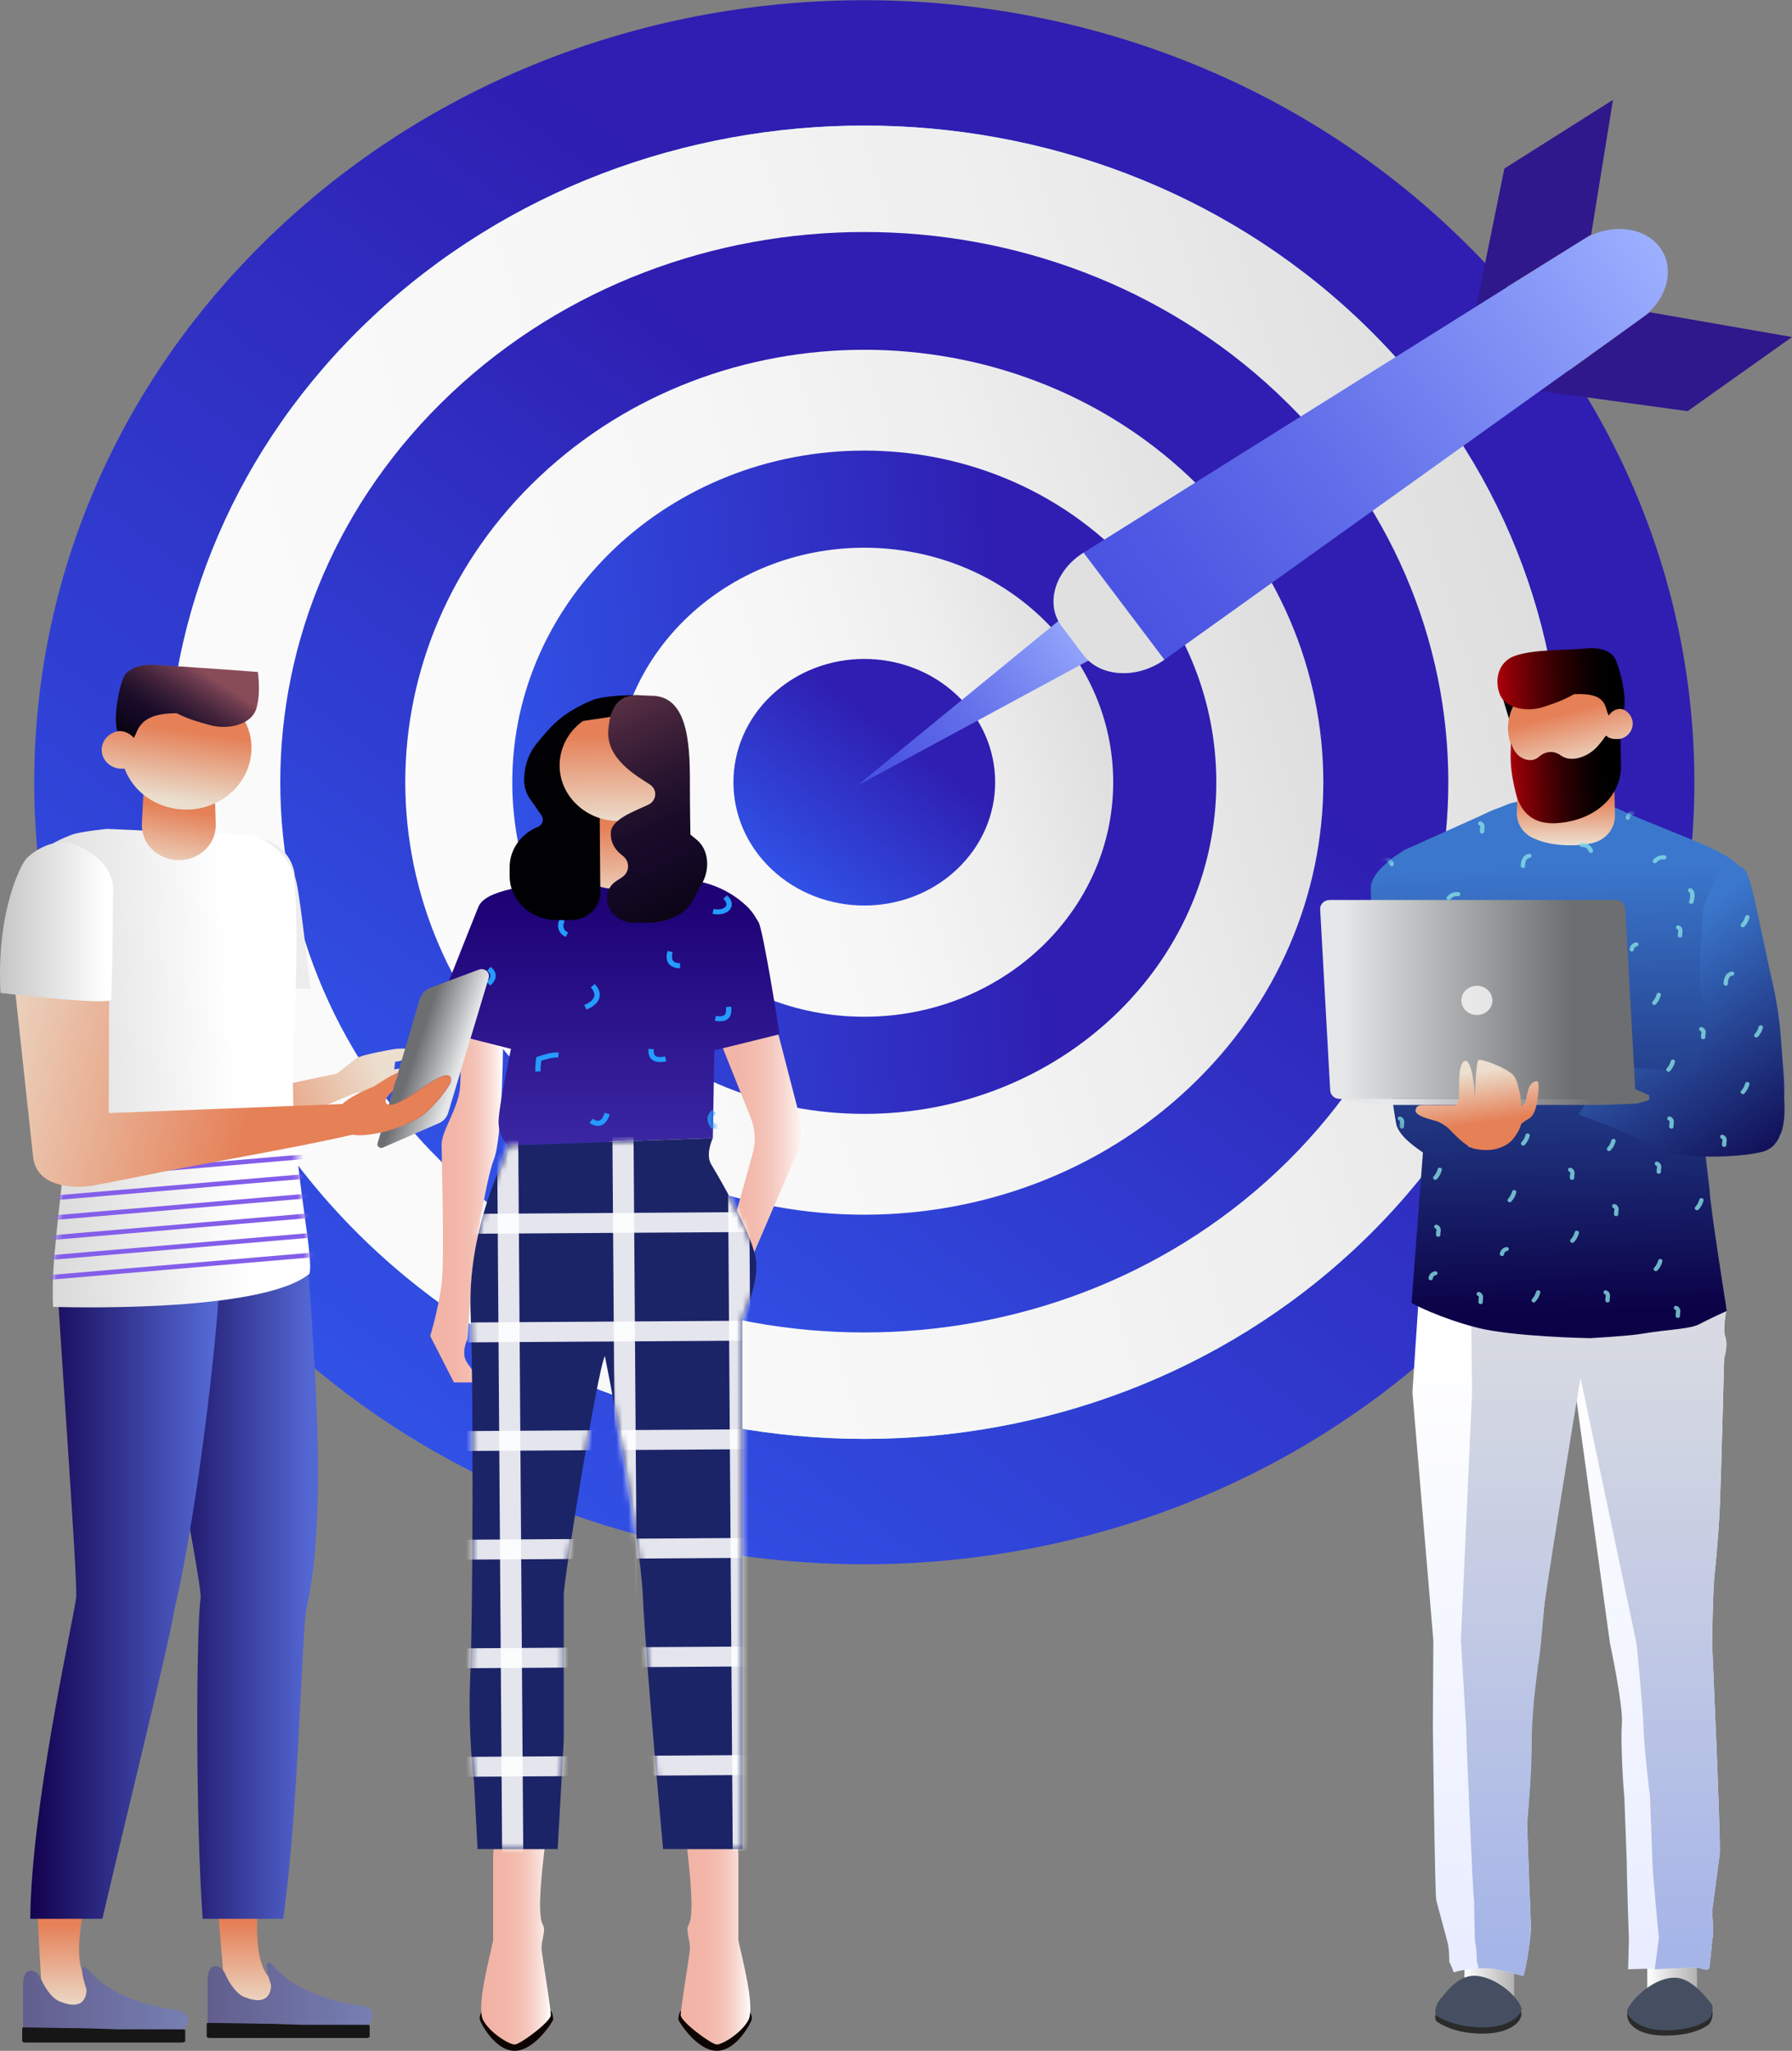<svg width="298" height="341" viewBox="0 0 298 341" fill="none" xmlns="http://www.w3.org/2000/svg">
<rect x="0" y="0" width="298" height="341" fill="#808080" stroke="none"/>
<g clip-path="url(#clip0_4088_1251)">
<path d="M241.335 222.014C295.242 171.233 295.242 88.9 241.335 38.119C187.429 -12.663 100.028 -12.663 46.122 38.119C-7.785 88.9 -7.785 171.233 46.122 222.014C100.028 272.796 187.429 272.796 241.335 222.014Z" fill="url(#paint0_linear_4088_1251)"/>
<path d="M225.687 207.273C270.951 164.633 270.951 95.5 225.687 52.86C180.423 10.22 107.035 10.22 61.77 52.86C16.506 95.5 16.506 164.633 61.77 207.273C107.035 249.913 180.423 249.913 225.687 207.273Z" fill="#86DFE5"/>
<path d="M225.687 207.273C270.951 164.633 270.951 95.5 225.687 52.86C180.423 10.22 107.035 10.22 61.77 52.86C16.506 95.5 16.506 164.633 61.77 207.273C107.035 249.913 180.423 249.913 225.687 207.273Z" fill="url(#paint1_linear_4088_1251)"/>
<path d="M212.403 194.759C250.331 159.03 250.331 101.102 212.403 65.373C174.475 29.644 112.982 29.644 75.054 65.373C37.126 101.102 37.126 159.03 75.054 194.759C112.982 230.488 174.475 230.488 212.403 194.759Z" fill="url(#paint2_linear_4088_1251)"/>
<path d="M197.704 180.913C227.514 152.831 227.514 107.302 197.704 79.22C167.894 51.139 119.563 51.139 89.753 79.22C59.943 107.302 59.943 152.831 89.753 180.913C119.563 208.994 167.894 208.994 197.704 180.913Z" fill="url(#paint3_linear_4088_1251)"/>
<path d="M143.729 185.211C176.058 185.211 202.267 160.522 202.267 130.067C202.267 99.612 176.058 74.923 143.729 74.923C111.399 74.923 85.19 99.612 85.19 130.067C85.19 160.522 111.399 185.211 143.729 185.211Z" fill="url(#paint4_linear_4088_1251)"/>
<path d="M143.728 169.06C166.589 169.06 185.121 151.602 185.121 130.067C185.121 108.532 166.589 91.074 143.728 91.074C120.867 91.074 102.335 108.532 102.335 130.067C102.335 151.602 120.867 169.06 143.728 169.06Z" fill="url(#paint5_linear_4088_1251)"/>
<path d="M159.117 144.563C167.615 136.557 167.615 123.576 159.117 115.57C150.618 107.564 136.839 107.564 128.34 115.57C119.841 123.576 119.841 136.557 128.34 144.563C136.839 152.569 150.618 152.569 159.117 144.563Z" fill="url(#paint6_linear_4088_1251)"/>
<path d="M272.975 52.932L193.632 109.693C189.063 112.961 182.948 112.606 180.157 108.912L176.553 104.139C173.763 100.443 175.412 94.885 180.189 91.891L263.136 39.902C267.667 37.062 273.35 37.589 275.998 41.095C278.646 44.602 277.311 49.831 272.975 52.932Z" fill="url(#paint7_linear_4088_1251)"/>
<path d="M185.109 107.618L142.535 130.643L179.591 100.311L185.109 107.618Z" fill="url(#paint8_linear_4088_1251)"/>
<path d="M193.633 109.694C189.064 112.962 182.949 112.607 180.158 108.912L176.554 104.14C173.764 100.444 175.413 94.886 180.19 91.892L193.633 109.695V109.694Z" fill="#E0E0E0"/>
<path d="M245.522 50.855L250.169 28.024L268.225 16.612L264.602 38.987L245.522 50.855Z" fill="#2F178C"/>
<path d="M256.214 65.014L280.634 68.367L298 56.042L274.374 51.927L256.214 65.014Z" fill="#2F178C"/>
<path d="M76.51 166.965C76.51 166.965 76.766 177.086 76.51 180.701C76.253 184.316 73.439 187.931 73.439 190.341C73.439 192.752 73.951 209.379 73.439 213.477C72.927 217.573 71.543 222.153 71.543 222.153L75.486 229.865H79.579C79.579 229.865 78.972 228.313 77.74 226.679C76.51 225.045 77.74 222.635 77.74 222.635L78.466 211.783C78.466 211.783 80.603 196.644 82.137 192.753C83.672 188.861 83.672 171.304 83.672 171.304L76.508 166.967L76.51 166.965Z" fill="url(#paint9_linear_4088_1251)"/>
<path d="M80.039 334.58C80.041 334.607 79.665 335.297 79.793 335.819C79.921 336.341 82.308 341.04 85.634 341C88.96 340.959 91.987 336.02 91.987 335.819C91.987 335.618 91.902 334.011 91.134 334.253C90.367 334.494 80.04 334.581 80.04 334.581L80.039 334.58Z" fill="#0C0401"/>
<path d="M82.009 308.306V322.644C81.37 325.657 79.195 333.73 80.347 335.899C81.498 338.068 84.695 339.956 85.591 339.956C86.488 339.956 91.603 336.14 91.603 335.056C91.603 333.971 90.197 325.416 90.069 324.271C89.941 323.127 90.606 321.363 90.453 320.556C90.314 319.822 89.899 319.993 89.814 317.343C89.71 314.089 90.555 307.455 90.555 307.455H82.114L82.011 308.306H82.009Z" fill="url(#paint10_linear_4088_1251)"/>
<path d="M124.756 334.58C124.754 334.607 125.131 335.297 125.003 335.819C124.875 336.341 122.487 341.04 119.162 341C115.836 340.959 112.809 336.02 112.809 335.819C112.809 335.618 112.894 334.011 113.661 334.253C114.428 334.494 124.755 334.581 124.755 334.581L124.756 334.58Z" fill="#0C0401"/>
<path d="M122.786 308.306V322.644C123.425 325.657 125.6 333.73 124.448 335.899C123.297 338.068 120.1 339.956 119.203 339.956C118.307 339.956 113.191 336.14 113.191 335.056C113.191 333.971 114.599 325.416 114.726 324.271C114.854 323.127 114.189 321.363 114.342 320.556C114.481 319.822 114.896 319.993 114.981 317.343C115.085 314.089 114.278 307.455 114.278 307.455H122.72L122.782 308.306H122.786Z" fill="url(#paint11_linear_4088_1251)"/>
<path d="M127.024 162.637L133.78 188.771L124.901 209.435L121.691 204.318L125.163 191.822C125.714 189.838 125.598 187.742 124.829 185.823L117.087 166.493L127.025 162.637H127.024Z" fill="url(#paint12_linear_4088_1251)"/>
<path d="M124.093 150.59C121.219 147.904 117.375 146.343 113.329 146.21C104.766 145.93 90.341 145.589 89.617 146.438C88.584 147.649 80.838 147.649 79.547 150.811C78.256 153.973 71.543 170.999 71.543 170.999L84.97 174.404C84.97 174.404 82.903 184.134 82.903 186.567C82.903 188.999 84.453 190.458 84.453 190.458L118.536 189.242L118.795 174.648L129.639 171.973C129.639 171.973 126.872 154.216 126.097 153.244C125.8 152.872 125.374 151.787 124.093 150.59Z" fill="url(#paint13_linear_4088_1251)"/>
<path d="M83.421 193.621C83.421 193.621 77.74 205.053 78.257 218.187C78.773 231.322 78.601 269.908 78.224 278.023C77.74 288.406 78.825 296.266 78.825 296.266L79.414 307.455H92.736L93.748 289.456V265.133C93.748 262.7 99.429 227.431 100.591 225.486C100.591 225.486 106.4 254.43 106.917 265.619C107.433 276.808 110.273 307.456 110.273 307.456H123.441V219.161C123.441 219.161 126.024 214.053 125.765 209.919C125.507 205.784 119.31 195.325 118.277 193.622C117.244 191.919 118.535 189.244 118.535 189.244L84.452 190.46L83.419 193.622L83.421 193.621Z" fill="#1C2468"/>
<mask id="mask0_4088_1251" style="mask-type:luminance" maskUnits="userSpaceOnUse" x="78" y="189" width="48" height="119">
<path d="M83.421 193.621C83.421 193.621 77.74 205.053 78.257 218.187C78.773 231.322 78.601 269.908 78.224 278.023C77.74 288.406 78.825 296.266 78.825 296.266L79.414 307.455H92.736L93.748 289.456V265.133C93.748 262.7 99.429 227.431 100.591 225.486C100.591 225.486 106.4 254.43 106.917 265.619C107.433 276.808 110.273 307.456 110.273 307.456H123.441V219.161C123.441 219.161 126.024 214.053 125.765 209.919C125.507 205.784 119.31 195.325 118.277 193.622C117.244 191.919 118.535 189.244 118.535 189.244L84.452 190.46L83.419 193.622L83.421 193.621Z" fill="white"/>
</mask>
<g mask="url(#mask0_4088_1251)">
<g style="mix-blend-mode:multiply">
<g style="mix-blend-mode:multiply" opacity="0.88">
<path d="M171.846 204.559L171.823 201.248L54.716 201.98L54.739 205.29L171.846 204.559Z" fill="white"/>
</g>
<g style="mix-blend-mode:multiply" opacity="0.88">
<path d="M171.972 222.614L171.949 219.303L54.842 220.035L54.865 223.345L171.972 222.614Z" fill="white"/>
</g>
<g style="mix-blend-mode:multiply" opacity="0.88">
<path d="M172.099 240.669L172.075 237.359L54.968 238.091L54.992 241.401L172.099 240.669Z" fill="white"/>
</g>
<g style="mix-blend-mode:multiply" opacity="0.88">
<path d="M172.228 258.732L172.205 255.422L55.097 256.154L55.121 259.464L172.228 258.732Z" fill="white"/>
</g>
<g style="mix-blend-mode:multiply" opacity="0.88">
<path d="M172.354 276.786L172.331 273.476L55.224 274.207L55.247 277.518L172.354 276.786Z" fill="white"/>
</g>
<g style="mix-blend-mode:multiply" opacity="0.88">
<path d="M172.479 294.838L172.456 291.527L55.349 292.259L55.372 295.57L172.479 294.838Z" fill="white"/>
</g>
<g style="mix-blend-mode:multiply" opacity="0.88">
<path d="M86.179 189.193L82.665 189.215L83.501 307.996L87.015 307.974L86.179 189.193Z" fill="white"/>
</g>
<g style="mix-blend-mode:multiply" opacity="0.88">
<path d="M105.359 189.069L101.844 189.091L102.681 307.872L106.195 307.85L105.359 189.069Z" fill="white"/>
</g>
<g style="mix-blend-mode:multiply" opacity="0.88">
<path d="M124.528 188.948L121.013 188.97L121.849 307.752L125.364 307.73L124.528 188.948Z" fill="white"/>
</g>
</g>
</g>
<mask id="mask1_4088_1251" style="mask-type:luminance" maskUnits="userSpaceOnUse" x="71" y="145" width="59" height="46">
<path d="M124.093 150.59C121.219 147.904 117.375 146.343 113.329 146.21C104.766 145.93 90.341 145.589 89.617 146.438C88.584 147.649 80.838 147.649 79.547 150.811C78.256 153.973 71.543 170.999 71.543 170.999L84.97 174.404C84.97 174.404 82.903 184.134 82.903 186.567C82.903 188.999 84.453 190.458 84.453 190.458L118.536 189.242L118.795 174.648L129.639 171.973C129.639 171.973 126.872 154.216 126.097 153.244C125.8 152.872 125.374 151.787 124.093 150.59Z" fill="white"/>
</mask>
<g mask="url(#mask1_4088_1251)">
<path d="M92.916 175.011L92.835 175.84C92.005 175.768 90.833 176.122 90.001 176.384C89.935 176.973 89.875 177.576 89.913 178.137L89.031 178.189C88.986 177.51 89.068 176.786 89.14 176.145L89.182 175.767L89.577 175.642C90.482 175.354 91.85 174.92 92.916 175.013V175.011Z" fill="#249CFF"/>
<path d="M110.801 176.476C109.717 176.702 108.909 176.6 108.402 176.175C107.951 175.797 107.766 175.197 107.853 174.393L108.732 174.477C108.675 175.001 108.762 175.363 108.989 175.553C109.269 175.787 109.83 175.826 110.612 175.664L110.802 176.477L110.801 176.476Z" fill="#249CFF"/>
<path d="M101.393 185.278C101.082 186.282 100.6 186.901 99.96 187.116C99.392 187.307 98.745 187.172 98.037 186.714L98.537 186.028C98.999 186.326 99.378 186.428 99.664 186.333C100.017 186.214 100.322 185.769 100.545 185.045L101.393 185.279V185.278Z" fill="#249CFF"/>
<path d="M99.733 165.487C99.728 165.618 99.711 165.736 99.685 165.843C99.49 166.672 98.738 167.375 97.511 167.872L97.162 167.108C98.103 166.726 98.693 166.213 98.823 165.662C98.958 165.088 98.582 164.539 98.242 164.179L98.902 163.626C99.584 164.348 99.752 164.996 99.733 165.486V165.487Z" fill="#249CFF"/>
<path d="M113.077 161.001C112.228 160.981 111.608 160.736 111.233 160.271C110.828 159.765 110.749 159.041 111 158.12L111.855 158.326C111.731 158.783 111.644 159.403 111.938 159.768C112.141 160.02 112.531 160.155 113.098 160.168L113.078 161.001H113.077Z" fill="#249CFF"/>
<path d="M121.624 168.052C121.601 168.639 121.415 169.089 121.064 169.395C120.588 169.809 119.855 169.921 118.883 169.725L119.068 168.911C119.532 169.005 120.149 169.058 120.465 168.784C120.781 168.508 120.771 167.916 120.708 167.47L121.584 167.358C121.619 167.607 121.633 167.838 121.625 168.052H121.624Z" fill="#249CFF"/>
<path d="M82.43 162.31C82.409 162.871 82.088 163.411 81.497 163.877L80.93 163.238C81.332 162.922 81.55 162.569 81.548 162.244C81.543 161.879 81.264 161.592 81.03 161.415L81.582 160.766C82.131 161.18 82.425 161.688 82.431 162.234C82.431 162.26 82.431 162.285 82.431 162.31H82.43Z" fill="#249CFF"/>
<path d="M120.092 187.73C119.542 187.741 118.975 187.696 118.496 187.652L118.271 187.63L118.157 187.446C117.319 186.087 117.672 185.291 118.459 184.512L119.099 185.086C118.556 185.623 118.34 185.99 118.812 186.844C119.211 186.877 119.652 186.906 120.074 186.897L120.092 187.73Z" fill="#249CFF"/>
<path d="M82.572 184.449C82.557 184.864 82.503 185.291 82.276 185.738L82.15 185.983L81.861 185.973C80.987 185.942 79.996 185.881 79.279 185.549L79.67 184.802C80.178 185.038 80.998 185.102 81.583 185.128C81.68 184.833 81.69 184.528 81.696 184.105L82.58 184.117C82.579 184.226 82.576 184.337 82.572 184.448V184.449Z" fill="#249CFF"/>
<path d="M105.277 150.283C104.811 150.451 104.256 150.492 103.669 150.399L103.318 150.343L103.297 149.913C103.28 149.561 103.26 149.162 103.323 148.794L104.195 148.927C104.159 149.133 104.159 149.376 104.168 149.613C104.461 149.625 104.73 149.589 104.96 149.506L105.276 150.282L105.277 150.283Z" fill="#249CFF"/>
<path d="M121.688 150.416C121.679 150.637 121.619 150.851 121.504 151.051C121.042 151.859 119.832 152.223 118.493 151.957L118.675 151.143C119.768 151.36 120.504 151.043 120.726 150.657C120.916 150.324 120.756 149.881 120.287 149.444L120.909 148.853C121.439 149.347 121.707 149.9 121.688 150.417V150.416Z" fill="#249CFF"/>
<path d="M94.467 155.045L94.085 155.795C92.87 155.247 92.48 154.053 93.092 152.755L93.899 153.093C93.701 153.514 93.359 154.546 94.466 155.045H94.467Z" fill="#249CFF"/>
</g>
<path d="M102.662 149.736L102.321 147.81C102.321 147.81 97.96 147.833 97.96 145.485V133.945H107.364V145.485C107.364 147.833 102.662 149.736 102.662 149.736Z" fill="url(#paint14_linear_4088_1251)"/>
<path d="M99.732 135.999L99.829 148.385C99.829 150.93 97.615 152.991 94.884 152.991H92.612C88.271 152.991 84.751 149.713 84.751 145.669V144.187C84.751 141.282 86.593 138.653 89.446 137.484C90.279 137.143 90.541 136.161 89.978 135.495L88.379 133.166C87.425 132.037 87.088 130.61 87.168 129.193C87.288 127.069 87.974 125.113 89.397 123.441C91.426 121.056 93.047 118.736 98.356 116.475C100.4 115.604 104.983 115.561 106.249 115.606L100.278 131.891L99.732 135.999Z" fill="#010103"/>
<path d="M112.695 128.137C113.21 123.041 109.243 118.517 103.833 118.032C98.424 117.547 93.622 121.284 93.107 126.38C92.591 131.475 96.559 135.999 101.968 136.485C107.377 136.97 112.18 133.232 112.695 128.137Z" fill="url(#paint15_linear_4088_1251)"/>
<path d="M96.371 119.963L101.509 119.204L102.203 117.503L99.915 117.642L96.371 119.963Z" fill="#010103"/>
<path d="M108.297 115.686C105.951 115.702 101.704 114.372 101.155 121.419C100.793 126.063 105.613 128.868 108.067 130.442C109.376 131.283 109.215 133.156 107.792 133.815C105.446 134.9 101.756 136.227 101.592 138.327C101.467 139.923 102.16 141.259 103.544 142.285C104.802 143.218 104.729 145.037 103.409 145.893L102.489 146.49C101.45 147.165 100.858 148.3 100.927 149.487C101.055 151.698 102.995 153.428 105.344 153.428H107.613C110.235 153.428 113.529 152.43 114.852 150.298L116.556 147.229C118.198 144.585 117.858 141.247 115.855 139.624L114.811 138.767C114.811 138.767 114.721 134.605 114.724 129.818C114.727 123.311 114.246 115.646 108.297 115.687V115.686Z" fill="url(#paint16_linear_4088_1251)"/>
<path d="M56.063 178.496C57.02 177.746 58.859 176.303 59.305 175.941C59.915 175.444 65.089 174.49 65.596 174.438C66.687 174.233 73.297 174.361 72.757 175.009C72.453 175.373 67.185 176.211 67.185 176.211L66.142 176.5C66.067 176.495 65.904 176.525 65.711 176.521C65.626 177.389 65.542 177.805 65.542 177.805C65.542 177.805 67.632 177.458 68.419 177.559C69.038 177.64 69.924 178.534 69.166 178.703C69.166 178.703 67.398 179.106 66.52 179.259C66 179.35 65.17 180.259 64.725 180.53L63.774 180.905C62.78 181.313 59.21 181.676 59.21 181.676L22.065 197.324L20.981 185.932L56.063 178.495V178.496Z" fill="url(#paint17_linear_4088_1251)"/>
<path d="M36.162 316.46L37.248 329.528L36.044 335.893C35.835 336.995 36.7 338.015 37.888 338.049C43.567 338.213 58.109 338.574 58.498 337.981C60.326 335.196 52.667 332.135 46.016 329.644C39.991 327.386 44.141 308.087 44.141 308.087L36.162 316.462V316.46Z" fill="url(#paint18_linear_4088_1251)"/>
<path d="M33.364 265.743C32.621 270.742 32.511 302.776 33.705 319.05H47.09C49.583 301.589 50.171 272.669 50.898 267.781C50.907 267.718 50.911 267.657 50.919 267.596C54.994 250.612 51.466 217.542 51.304 210.844C51.086 201.761 44.836 194.528 37.345 194.688C29.854 194.848 23.958 202.341 24.178 211.424C24.316 217.125 33.716 263.375 33.364 265.742V265.743Z" fill="url(#paint19_linear_4088_1251)"/>
<path d="M6.113 316.46L6.853 329.528L5.648 335.893C5.439 336.995 6.305 338.015 7.492 338.049C13.172 338.214 27.713 338.574 28.102 337.981C29.93 335.196 21.665 332.173 15.619 329.968C9.572 327.763 16.504 308.086 16.504 308.086L6.111 316.461L6.113 316.46Z" fill="url(#paint20_linear_4088_1251)"/>
<path d="M12.66 265.743C11.916 270.742 5.19 300.614 5.036 319.05H17.028C20.69 303.264 28.253 272.669 28.979 267.781C28.989 267.718 28.992 267.657 29.001 267.596C33.076 250.612 36.718 217.33 36.557 210.633C36.339 201.55 28.468 194.529 20.978 194.689C13.487 194.849 9.212 202.13 9.43 211.213C9.568 216.915 13.01 263.375 12.659 265.743H12.66Z" fill="url(#paint21_linear_4088_1251)"/>
<path d="M49.041 145.758C48.67 141.692 45.118 138.908 40.803 139.256C36.487 139.606 33.289 143.184 33.66 147.25C34.008 151.064 34.554 154.286 35.282 157.738C35.794 160.029 35.868 163.027 36.541 165.288C38.085 164.64 48.697 164.243 51.626 164.393C51.622 164.371 50.022 149.982 49.318 146.758C49.263 146.504 49.043 145.757 49.043 145.757L49.041 145.758Z" fill="#EDEDED"/>
<path d="M17.827 137.822C17.827 137.822 13.327 138.27 11.926 138.797C6.481 140.847 3.794 143.766 3.677 147.335C3.373 156.632 12.403 170.454 11.188 186.653C10.088 201.316 8.435 209.444 8.832 217.301C8.832 217.301 43.368 218.511 51.464 211.79C52.295 208.625 48.196 192.114 48.759 176.595C49.232 163.512 49.626 153.785 48.926 146.335C48.597 142.844 44.314 138.67 40.324 138.67H35.967L17.827 137.823V137.822Z" fill="url(#paint22_linear_4088_1251)"/>
<path d="M63.669 190.814L72.983 186.763C73.735 186.435 74.298 185.815 74.523 185.064L81.263 162.614C81.539 161.694 80.578 160.876 79.635 161.226L71.689 164.179C70.749 164.528 70.038 165.273 69.769 166.19L66.209 178.308L65.312 181.39L64.645 183.695C65.551 183.868 67.4 182.812 69.006 181.735C71.04 180.365 75.091 177.343 74.995 179.715C74.972 180.365 72.001 184.443 69.617 185.859C68.044 186.786 65.662 187.752 63.31 188.306L62.785 190.109C62.641 190.603 63.176 191.03 63.67 190.815L63.669 190.814Z" fill="url(#paint23_linear_4088_1251)"/>
<path d="M63.309 188.304C65.66 187.751 68.044 186.785 69.616 185.857C71.999 184.443 74.969 180.365 74.994 179.713C75.09 177.341 71.038 180.364 69.005 181.734C67.4 182.811 65.549 183.866 64.643 183.694L63.309 188.303V188.304Z" fill="url(#paint24_linear_4088_1251)"/>
<path d="M29.734 143.021C26.227 143.021 23.431 140.261 23.595 136.961L24.21 124.573L35.534 125.612L35.878 137.069C35.976 140.329 33.198 143.022 29.735 143.022L29.734 143.021Z" fill="url(#paint25_linear_4088_1251)"/>
<path d="M30.794 339.404V337.574C30.794 337.453 30.52 337.355 30.189 337.355L4.3 337.035C3.966 337.035 3.691 337.132 3.691 337.254V339.404C3.691 339.523 3.967 339.621 4.3 339.621H30.189C30.52 339.621 30.794 339.522 30.794 339.404Z" fill="#161616"/>
<path d="M19.552 337.428H21.258L22.604 337.426H30.593C30.593 337.426 32.76 334.991 29.548 334.266C29.548 334.266 19.346 333.212 14.736 327.551C14.736 327.551 12.568 325.249 14.384 330.778C14.384 330.778 14.665 334.793 9.844 332.752C9.844 332.752 8.201 332.219 6.7 328.802C6.7 328.802 5.967 327.416 4.846 327.71C4.401 327.847 3.867 328.336 3.833 329.921V337.106L14.664 337.267L19.552 337.427V337.428Z" fill="url(#paint26_linear_4088_1251)"/>
<mask id="mask2_4088_1251" style="mask-type:luminance" maskUnits="userSpaceOnUse" x="3" y="137" width="49" height="81">
<path d="M17.827 137.822C17.827 137.822 13.327 138.27 11.926 138.797C6.481 140.847 3.794 143.766 3.677 147.335C3.373 156.632 12.403 170.454 11.188 186.653C10.088 201.316 8.435 209.444 8.832 217.301C8.832 217.301 43.368 218.511 51.464 211.79C52.295 208.625 48.228 192.115 48.759 176.595C49.232 162.735 49.626 153.785 48.926 146.335C48.597 142.844 44.314 138.67 40.324 138.67H35.967L17.827 137.823V137.822Z" fill="white"/>
</mask>
<g mask="url(#mask2_4088_1251)">
<path d="M52.787 191.754L7.467 195.632L7.542 196.408L52.862 192.53L52.787 191.754Z" fill="#835EEA"/>
<path d="M52.752 195.045L7.431 198.923L7.506 199.699L52.826 195.821L52.752 195.045Z" fill="#835EEA"/>
<path d="M52.711 198.339L7.39 202.217L7.465 202.994L52.785 199.116L52.711 198.339Z" fill="#835EEA"/>
<path d="M52.672 201.633L7.352 205.511L7.426 206.287L52.747 202.409L52.672 201.633Z" fill="#835EEA"/>
<path d="M52.633 204.926L7.313 208.804L7.388 209.581L52.708 205.703L52.633 204.926Z" fill="#835EEA"/>
<path d="M52.598 208.218L7.277 212.096L7.352 212.873L52.673 208.995L52.598 208.218Z" fill="#835EEA"/>
</g>
<path d="M61.475 338.654V336.824C61.475 336.704 61.202 336.605 60.871 336.605L34.982 336.285C34.648 336.285 34.373 336.382 34.373 336.504V338.654C34.373 338.774 34.648 338.872 34.982 338.872H60.871C61.202 338.872 61.475 338.774 61.475 338.654Z" fill="#161616"/>
<path d="M50.234 336.679H51.939L53.286 336.677H61.274C61.274 336.677 63.441 334.242 60.23 333.518C60.23 333.518 50.027 332.463 45.417 326.803C45.417 326.803 43.249 324.501 45.066 330.03C45.066 330.03 45.346 334.045 40.526 332.004C40.526 332.004 38.882 331.471 37.381 328.054C37.381 328.054 36.648 326.668 35.527 326.963C35.083 327.099 34.549 327.589 34.515 329.174V336.359L45.345 336.52L50.234 336.68V336.679Z" fill="url(#paint27_linear_4088_1251)"/>
<path d="M1.564 155.888L4.949 187.241L5.505 192.33C5.974 196.587 10.271 197.687 14.997 197.224C14.997 197.224 21.376 196.012 23.473 195.571C32.361 193.685 49.711 190.782 58.592 188.671C58.941 188.724 59.331 188.762 59.783 188.769C60.863 188.769 62.078 188.589 63.31 188.304C65.662 187.751 68.045 186.785 69.617 185.857C72.001 184.443 74.971 180.365 74.995 179.714C75.091 177.342 71.04 180.364 69.006 181.734C67.401 182.811 65.551 183.867 64.645 183.694C64.407 183.642 64.224 183.507 64.144 183.26C63.977 182.782 64.565 182.116 65.312 181.389L66.209 178.307C64.541 179.039 62.181 180.663 62.181 180.663C62.181 180.663 58.63 181.995 56.931 183.575L18.08 185.079L18.176 149.999C17.706 145.733 13.489 142.65 8.755 143.115C4.029 143.579 1.097 151.631 1.565 155.888H1.564Z" fill="url(#paint28_linear_4088_1251)"/>
<path d="M18.497 166.166C18.779 159.511 18.794 148.491 18.794 148.491C18.794 148.491 19.66 143.937 13.392 140.843C8.386 138.371 4.314 142.837 4.314 142.837C3.734 143.443 -0.641 151.007 0.079 165.102C0.079 165.102 18.45 167.283 18.497 166.166Z" fill="url(#paint29_linear_4088_1251)"/>
<path d="M34.472 114.703C28.797 112.872 22.62 115.724 20.678 121.07C20.621 121.226 20.569 121.383 20.52 121.541C19.032 121.427 17.594 122.265 17.089 123.657C16.491 125.302 17.422 127.092 19.169 127.655C19.683 127.821 20.212 127.858 20.716 127.792C21.786 130.636 24.172 133.011 27.438 134.065C33.113 135.895 39.289 133.044 41.232 127.698C43.174 122.352 40.148 116.534 34.473 114.704L34.472 114.703Z" fill="url(#paint30_linear_4088_1251)"/>
<path d="M42.876 111.729C42.876 111.729 29.549 110.72 25.378 110.557C23.246 110.474 21.3 111.164 20.597 112.539C19.928 113.848 18.795 118.836 19.486 121.537C19.732 121.523 19.983 121.532 20.235 121.573C21.066 121.705 21.769 122.123 22.255 122.7C23.019 121.43 23.082 118.584 29.371 118.588C31.614 119.735 33.811 120.253 34.896 120.559C37.915 121.41 41.777 120.497 42.607 117.886C43.438 115.276 42.876 111.729 42.876 111.729Z" fill="url(#paint31_linear_4088_1251)"/>
<path d="M243.526 324.669V329.583L251.795 334.257V324.669H243.526Z" fill="url(#paint32_linear_4088_1251)"/>
<path d="M273.93 323.86V330.931L282.199 333.448V323.86H273.93Z" fill="url(#paint33_linear_4088_1251)"/>
<path d="M241.742 327.945C244.898 327.035 248.72 327.123 249.389 327.557L253.298 328.539C253.712 327.875 254.808 321.022 254.55 319.72L253.945 303.288C254.202 300.154 254.633 294.908 254.633 290.115C254.633 283.693 255.172 277.527 255.194 276.655C255.424 276.068 256.553 270.195 256.706 267.896C256.834 265.966 260.355 236.618 261.653 229.131L267.727 273.219C267.75 273.323 269.945 283.567 269.714 286.626C269.473 289.808 269.943 297.362 270.115 298.736L270.511 309.356C270.511 311.308 270.836 321.804 270.88 322.25L270.752 327.438L281.992 327.118C283.144 327.269 284.199 328.002 284.306 326.91L284.755 322.377C285.081 321.635 284.712 318.415 284.712 317.775L285.988 308.252C286.147 305.26 284.77 274.567 284.712 273.257C284.712 273.257 284.819 265.013 285.085 262.276C285.155 261.556 285.787 255.483 286.001 250.452C286.225 245.189 286.705 226.017 286.715 225.877C286.736 225.786 287.405 223.633 286.888 222.25C286.429 221.026 287.106 217.762 287.101 217.728L287.039 217.364L237.252 215.341L237.058 215.333L236.914 215.454C236.79 215.557 235.708 216.491 235.811 217.499L234.877 231.497L238.359 272.795L238.278 286.889C238.291 288.01 238.6 314.37 238.841 315.958L240.693 322.866C241.043 323.938 240.991 326.204 241.012 326.234C241.282 326.618 241.744 327.944 241.744 327.944L241.742 327.945Z" fill="url(#paint34_linear_4088_1251)"/>
<path d="M245.84 327.276C247.447 327.247 248.693 327.31 249.389 327.558L253.298 328.54C253.712 327.876 254.808 321.023 254.549 319.721L253.945 303.289C254.202 300.155 254.717 294.909 254.717 290.116C254.717 283.694 255.765 277.528 255.788 276.656C256.018 276.069 256.553 270.196 256.706 267.897C256.834 265.967 261.542 236.619 262.839 229.132L272.137 273.22C272.159 273.324 273.187 283.561 273.274 286.627C273.385 290.486 274.216 297.363 274.388 298.737L274.784 309.357C274.784 311.309 275.821 321.805 275.865 322.251L275.178 327.439L281.99 327.119C283.143 327.27 284.197 328.003 284.305 326.911L284.754 322.378C285.08 321.636 284.711 318.416 284.711 317.775L285.987 308.253C286.146 305.261 284.769 274.568 284.711 273.258C284.711 273.258 284.818 265.014 285.084 262.277C285.154 261.557 285.786 255.484 286 250.453C286.223 245.19 286.703 226.018 286.714 225.878C286.735 225.787 287.404 223.634 286.886 222.251C286.428 221.027 287.105 217.763 287.099 217.729L287.038 217.365L241.83 215.342L237.057 215.334L236.913 215.455C236.789 215.558 244.527 216.492 244.63 217.5L244.798 231.498L242.938 272.796L243.79 286.89C243.803 288.011 244.876 314.371 245.117 315.959L245.272 322.867C245.621 323.939 245.57 326.205 245.59 326.235C245.86 326.619 245.841 327.276 245.841 327.276H245.84Z" fill="url(#paint35_linear_4088_1251)"/>
<path d="M234.732 216.635C234.924 216.841 239.68 219.242 245.656 220.763C251.549 222.264 263.918 222.498 264.481 222.507C264.739 222.492 270.83 222.126 272.671 221.825C278.178 220.922 280.955 221.04 282.663 220.138C284.289 219.279 286.836 218.122 286.863 218.109L287.171 217.948L287.101 217.624C287.063 217.448 284.289 199.926 284.289 197.742L283.281 189.282C284.957 189.388 291.182 189.645 293.087 188.915C295.244 188.086 297.345 186.138 296.574 177.961C296.403 176.148 296.266 174.198 296.119 172.134C295.661 165.648 293.306 158.484 292.353 153.036C290.863 144.518 289.54 143.451 284.645 141.064C281.83 139.691 273.652 136.578 270.529 135.167C269.749 134.814 268.786 134.257 267.924 134.178L253.172 133.35C251.37 133.184 250.49 133.941 248.388 134.653C248.02 134.778 246.282 135.594 246.204 135.643L233.646 141.291C233.436 141.412 228.508 144.287 227.999 147.163C227.479 150.104 231.613 185.623 232.301 187.308C233.15 189.386 235.733 190.958 236.624 191.645L234.735 216.637L234.732 216.635Z" fill="url(#paint36_linear_4088_1251)"/>
<path d="M296.719 182.848C296.719 182.805 296.715 182.752 296.707 182.69C296.597 181.266 296.393 170.446 294.9 164.025C293.301 157.141 291.398 146.496 290.39 144.931C289.383 143.365 286.515 143.467 286.515 143.467C286.515 143.467 283.115 149.898 283.115 152.244C283.115 154.589 282.17 162.419 283.115 166.155C283.702 168.478 282.989 173.962 282.365 177.78C274.89 178.209 267.53 177.102 267.53 177.102L262.487 185.312C262.487 185.312 273.819 189.484 275.937 191.068C278.054 192.651 288.717 192.656 293.083 191.511C297.449 190.365 296.701 183.802 296.718 182.847L296.719 182.848Z" fill="url(#paint37_linear_4088_1251)"/>
<path d="M252.237 135.058C252.185 136.82 253.173 138.494 254.839 139.3C256.352 140.031 258.392 140.554 261.134 140.554C262.482 140.554 263.687 140.436 264.746 140.202C267.023 139.698 268.608 137.753 268.558 135.55L268.439 130.409C268.436 130.164 268.226 129.966 267.966 129.963L252.281 129.792C252.158 129.792 252.03 129.837 251.939 129.922C251.847 130.006 251.797 130.122 251.797 130.243L252.302 132.9L252.238 135.059L252.237 135.058Z" fill="url(#paint38_linear_4088_1251)"/>
<path d="M271.666 180.987L274.259 182.115V182.904C274.259 182.904 272.615 183.468 271.941 183.505C271.267 183.543 266.121 183.73 266.121 183.73H229.15L222.77 182.716H270.07L271.666 180.987Z" fill="url(#paint39_linear_4088_1251)"/>
<g opacity="0.79">
<mask id="mask3_4088_1251" style="mask-type:luminance" maskUnits="userSpaceOnUse" x="227" y="133" width="70" height="90">
<path d="M234.732 216.635C234.924 216.841 239.68 219.445 245.656 220.966C251.549 222.466 263.918 222.7 264.481 222.71C264.739 222.694 270.83 222.328 272.671 222.027C278.178 221.125 281.54 221.13 282.663 220.442C284.226 219.485 286.836 218.122 286.863 218.108L287.171 217.948L287.101 217.624C287.063 217.448 284.289 199.926 284.289 197.742L283.281 191.76C284.957 191.865 291.182 192.123 293.087 191.392C295.244 190.564 297.345 186.138 296.574 177.961C296.403 176.148 296.266 174.198 296.119 172.134C295.661 165.648 293.306 158.484 292.353 153.036C290.863 144.518 289.54 143.451 284.645 141.064C281.83 139.691 273.652 136.578 270.529 135.167C269.749 134.814 268.786 134.257 267.924 134.178L253.172 133.35C251.37 133.184 250.49 133.941 248.388 134.653C248.02 134.778 246.282 135.594 246.204 135.643L233.646 141.291C233.436 141.412 228.508 144.287 227.999 147.163C227.479 150.104 231.613 185.623 232.301 187.308C233.15 189.386 235.733 190.958 236.624 191.645L234.735 216.637L234.732 216.635Z" fill="white"/>
</mask>
<g mask="url(#mask3_4088_1251)">
<path d="M280.9 148.329C281.103 148.428 281.058 148.887 281.054 149.065C281.05 149.352 280.986 149.631 280.899 149.905C280.766 150.327 281.478 150.459 281.611 150.041C281.82 149.381 282.028 148.111 281.229 147.718C280.813 147.515 280.486 148.125 280.9 148.329Z" fill="#86DFE5"/>
<path d="M275.525 143.364C275.774 143.009 276.249 142.83 276.689 142.896C277.149 142.964 277.295 142.294 276.833 142.226C276.046 142.109 275.311 142.434 274.876 143.055C274.619 143.422 275.27 143.728 275.524 143.364H275.525Z" fill="#86DFE5"/>
<path d="M286.579 137.378C285.523 137.486 285.226 138.467 285.162 139.321C285.129 139.754 285.841 139.896 285.873 139.457C285.91 138.975 285.954 138.13 286.628 138.06C287.091 138.013 287.045 137.329 286.579 137.378Z" fill="#86DFE5"/>
<path d="M263.043 140.822C263.584 140.789 264.057 141.108 264.215 141.594C264.352 142.015 265.039 141.795 264.902 141.373C264.651 140.598 263.849 140.088 262.994 140.139C262.528 140.168 262.576 140.85 263.043 140.822Z" fill="#86DFE5"/>
<path d="M271.457 134.802C270.817 134.908 270.383 135.377 270.349 135.986C270.338 136.171 270.557 136.316 270.736 136.303C270.951 136.289 271.063 136.124 271.073 135.938C271.085 135.732 271.291 135.52 271.506 135.484C271.699 135.453 271.858 135.318 271.843 135.119C271.831 134.95 271.651 134.77 271.456 134.802H271.457Z" fill="#86DFE5"/>
<path d="M290.094 154.068C290.504 153.63 290.782 153.12 290.925 152.553C291.034 152.124 290.321 151.989 290.214 152.417C290.1 152.868 289.879 153.265 289.553 153.613C289.243 153.944 289.785 154.4 290.094 154.068Z" fill="#86DFE5"/>
<path d="M288.028 161.548C286.972 161.657 286.675 162.638 286.611 163.491C286.579 163.924 287.29 164.066 287.322 163.627C287.359 163.145 287.403 162.3 288.078 162.23C288.54 162.183 288.494 161.501 288.028 161.548Z" fill="#86DFE5"/>
<path d="M278.986 154.545C279.121 154.579 279.079 154.857 279.066 154.942C279.036 155.154 278.997 155.362 279.016 155.576C279.055 156.014 279.779 155.97 279.74 155.53C279.71 155.189 279.856 154.864 279.772 154.522C279.692 154.198 279.474 153.961 279.129 153.873C278.678 153.759 278.535 154.43 278.985 154.543L278.986 154.545Z" fill="#86DFE5"/>
<path d="M261.846 152.102C262.384 152.265 262.902 152.026 263.314 151.706C263.748 151.369 264.215 150.951 264.293 150.4C264.356 149.967 263.644 149.828 263.582 150.265C263.53 150.627 263.201 150.901 262.919 151.129C262.651 151.347 262.353 151.542 261.99 151.432C261.546 151.299 261.405 151.97 261.846 152.102Z" fill="#86DFE5"/>
<path d="M272.098 156.693C271.458 156.798 271.024 157.268 270.99 157.877C270.979 158.061 271.198 158.206 271.377 158.194C271.592 158.18 271.704 158.015 271.714 157.829C271.726 157.622 271.932 157.41 272.147 157.375C272.34 157.344 272.499 157.209 272.484 157.01C272.472 156.841 272.292 156.66 272.097 156.693H272.098Z" fill="#86DFE5"/>
<path d="M265.28 172.762C264.64 172.867 264.206 173.336 264.172 173.946C264.161 174.13 264.381 174.275 264.559 174.263C264.774 174.249 264.886 174.083 264.896 173.898C264.908 173.691 265.114 173.479 265.33 173.444C265.522 173.412 265.682 173.277 265.666 173.079C265.655 172.91 265.474 172.729 265.279 172.762H265.28Z" fill="#86DFE5"/>
<path d="M292.326 172.402C292.736 171.964 293.014 171.454 293.157 170.886C293.266 170.457 292.553 170.323 292.446 170.75C292.332 171.202 292.111 171.599 291.785 171.947C291.475 172.277 292.017 172.733 292.326 172.403V172.402Z" fill="#86DFE5"/>
<path d="M252.814 150.521C253.016 150.621 252.971 151.08 252.969 151.258C252.965 151.545 252.901 151.824 252.814 152.098C252.68 152.519 253.393 152.652 253.525 152.234C253.735 151.574 253.943 150.303 253.143 149.911C252.728 149.707 252.401 150.318 252.815 150.521H252.814Z" fill="#86DFE5"/>
<path d="M241.248 149.487C241.497 149.132 241.973 148.952 242.412 149.018C242.872 149.086 243.019 148.417 242.556 148.348C241.769 148.232 241.034 148.556 240.6 149.177C240.342 149.544 240.993 149.85 241.247 149.487H241.248Z" fill="#86DFE5"/>
<path d="M254.299 141.979C253.243 142.088 252.946 143.069 252.881 143.922C252.849 144.355 253.56 144.497 253.593 144.058C253.629 143.576 253.673 142.731 254.348 142.661C254.811 142.614 254.765 141.93 254.299 141.979Z" fill="#86DFE5"/>
<path d="M246.064 137.255C246.198 137.29 246.156 137.568 246.143 137.653C246.113 137.865 246.074 138.072 246.094 138.287C246.133 138.725 246.857 138.681 246.818 138.241C246.788 137.9 246.933 137.575 246.849 137.233C246.77 136.909 246.551 136.672 246.208 136.584C245.757 136.47 245.614 137.141 246.064 137.254V137.255Z" fill="#86DFE5"/>
<path d="M229.914 143.026C230.455 142.994 230.928 143.313 231.086 143.799C231.223 144.219 231.91 143.999 231.774 143.578C231.522 142.802 230.72 142.292 229.865 142.344C229.399 142.372 229.447 143.055 229.914 143.026Z" fill="#86DFE5"/>
<path d="M238.328 137.007C237.688 137.112 237.254 137.582 237.22 138.191C237.209 138.375 237.428 138.52 237.607 138.508C237.822 138.494 237.934 138.329 237.944 138.143C237.956 137.936 238.162 137.724 238.377 137.689C238.57 137.658 238.729 137.523 238.714 137.324C238.702 137.155 238.522 136.974 238.327 137.007H238.328Z" fill="#86DFE5"/>
<path d="M245.858 156.749C245.993 156.784 245.951 157.061 245.938 157.146C245.908 157.358 245.869 157.566 245.888 157.781C245.927 158.219 246.651 158.174 246.613 157.734C246.582 157.394 246.728 157.068 246.644 156.727C246.564 156.402 246.346 156.165 246.001 156.078C245.55 155.963 245.407 156.635 245.857 156.748L245.858 156.749Z" fill="#86DFE5"/>
<path d="M230.557 164.917C231.097 164.884 231.57 165.204 231.728 165.689C231.865 166.11 232.553 165.89 232.416 165.468C232.164 164.693 231.363 164.183 230.507 164.235C230.041 164.263 230.09 164.945 230.558 164.917H230.557Z" fill="#86DFE5"/>
<path d="M228.719 154.308C229.257 154.47 229.774 154.232 230.186 153.911C230.62 153.574 231.087 153.156 231.166 152.606C231.228 152.172 230.517 152.033 230.454 152.47C230.403 152.832 230.073 153.106 229.792 153.334C229.524 153.552 229.226 153.747 228.863 153.637C228.418 153.504 228.277 154.175 228.719 154.308Z" fill="#86DFE5"/>
<path d="M238.97 158.897C238.33 159.003 237.896 159.472 237.862 160.081C237.851 160.266 238.07 160.411 238.249 160.399C238.464 160.384 238.576 160.219 238.586 160.034C238.598 159.827 238.804 159.615 239.02 159.58C239.212 159.548 239.371 159.413 239.356 159.215C239.345 159.045 239.164 158.865 238.969 158.897H238.97Z" fill="#86DFE5"/>
<path d="M290.089 181.818C290.499 181.38 290.776 180.87 290.92 180.302C291.028 179.874 290.316 179.739 290.208 180.166C290.094 180.618 289.873 181.014 289.548 181.363C289.238 181.693 289.78 182.148 290.089 181.819V181.818Z" fill="#86DFE5"/>
<path d="M282.837 171.449C282.971 171.483 282.929 171.761 282.917 171.846C282.885 172.058 282.848 172.266 282.867 172.481C282.906 172.919 283.63 172.874 283.591 172.434C283.561 172.094 283.706 171.768 283.624 171.427C283.544 171.102 283.325 170.865 282.981 170.778C282.529 170.663 282.387 171.334 282.837 171.448V171.449Z" fill="#86DFE5"/>
<path d="M275.362 166.986C275.772 166.548 276.049 166.038 276.193 165.47C276.301 165.041 275.589 164.907 275.481 165.334C275.367 165.787 275.146 166.183 274.821 166.531C274.511 166.861 275.053 167.317 275.362 166.987V166.986Z" fill="#86DFE5"/>
<path d="M277.711 178.092C278.121 177.654 278.399 177.144 278.542 176.577C278.65 176.148 277.938 176.013 277.83 176.441C277.716 176.892 277.496 177.289 277.17 177.637C276.86 177.967 277.402 178.424 277.711 178.093V178.092Z" fill="#86DFE5"/>
<path d="M277.546 186.33C277.68 186.364 277.638 186.642 277.626 186.727C277.595 186.939 277.557 187.147 277.576 187.362C277.615 187.799 278.339 187.755 278.3 187.315C278.27 186.974 278.415 186.649 278.331 186.307C278.252 185.983 278.033 185.746 277.69 185.659C277.238 185.544 277.096 186.215 277.546 186.329V186.33Z" fill="#86DFE5"/>
<path d="M270.071 181.866C270.481 181.428 270.758 180.918 270.902 180.351C271.01 179.922 270.298 179.787 270.19 180.215C270.076 180.666 269.856 181.062 269.53 181.411C269.22 181.741 269.762 182.197 270.071 181.866Z" fill="#86DFE5"/>
<path d="M267.834 191.283C268.243 190.845 268.521 190.335 268.664 189.767C268.773 189.338 268.061 189.204 267.953 189.631C267.839 190.082 267.617 190.479 267.292 190.827C266.982 191.158 267.525 191.613 267.834 191.284V191.283Z" fill="#86DFE5"/>
<path d="M260.582 180.914C260.716 180.948 260.674 181.226 260.661 181.311C260.631 181.523 260.592 181.731 260.612 181.946C260.651 182.383 261.375 182.339 261.336 181.899C261.306 181.558 261.451 181.233 261.367 180.891C261.288 180.567 261.069 180.33 260.726 180.243C260.275 180.128 260.132 180.799 260.582 180.913V180.914Z" fill="#86DFE5"/>
<path d="M261.03 194.841C261.165 194.876 261.123 195.154 261.11 195.239C261.08 195.451 261.041 195.658 261.061 195.873C261.099 196.311 261.824 196.267 261.785 195.827C261.755 195.486 261.9 195.161 261.816 194.82C261.736 194.496 261.518 194.258 261.175 194.171C260.724 194.057 260.581 194.728 261.03 194.841Z" fill="#86DFE5"/>
<path d="M275.452 193.831C275.586 193.865 275.544 194.143 275.532 194.228C275.501 194.44 275.463 194.648 275.482 194.863C275.521 195.3 276.245 195.256 276.206 194.816C276.176 194.475 276.321 194.15 276.237 193.808C276.158 193.484 275.939 193.247 275.595 193.16C275.144 193.045 275.001 193.716 275.451 193.83L275.452 193.831Z" fill="#86DFE5"/>
<path d="M253.555 190.378C253.965 189.94 254.243 189.43 254.386 188.863C254.495 188.434 253.782 188.299 253.675 188.727C253.561 189.178 253.34 189.575 253.014 189.923C252.704 190.254 253.246 190.71 253.555 190.379V190.378Z" fill="#86DFE5"/>
<path d="M251.319 199.794C251.729 199.356 252.007 198.847 252.15 198.279C252.259 197.85 251.546 197.715 251.439 198.143C251.325 198.594 251.104 198.99 250.778 199.339C250.468 199.67 251.011 200.126 251.319 199.795V199.794Z" fill="#86DFE5"/>
<path d="M244.066 189.425C244.201 189.46 244.159 189.738 244.146 189.823C244.116 190.035 244.077 190.242 244.097 190.457C244.135 190.895 244.859 190.851 244.821 190.411C244.791 190.07 244.936 189.745 244.853 189.404C244.773 189.08 244.555 188.842 244.211 188.755C243.759 188.641 243.617 189.312 244.066 189.425Z" fill="#86DFE5"/>
<path d="M232.708 186.33C232.842 186.364 232.8 186.642 232.787 186.727C232.756 186.939 232.718 187.147 232.738 187.362C232.776 187.799 233.501 187.755 233.462 187.315C233.432 186.974 233.577 186.649 233.494 186.307C233.415 185.983 233.196 185.746 232.852 185.659C232.4 185.544 232.258 186.215 232.708 186.329V186.33Z" fill="#86DFE5"/>
<path d="M238.941 196.069C239.351 195.631 239.629 195.121 239.772 194.554C239.88 194.125 239.168 193.99 239.06 194.418C238.946 194.87 238.725 195.266 238.4 195.614C238.09 195.945 238.632 196.4 238.941 196.069Z" fill="#86DFE5"/>
<path d="M238.775 204.307C238.91 204.342 238.868 204.619 238.855 204.705C238.825 204.916 238.786 205.124 238.806 205.339C238.844 205.777 239.568 205.732 239.53 205.291C239.5 204.951 239.645 204.626 239.561 204.285C239.481 203.961 239.263 203.723 238.92 203.636C238.468 203.522 238.326 204.193 238.775 204.306V204.307Z" fill="#86DFE5"/>
<path d="M231.301 199.844C231.711 199.406 231.988 198.896 232.132 198.329C232.24 197.9 231.528 197.765 231.42 198.193C231.306 198.644 231.086 199.04 230.76 199.389C230.45 199.719 230.992 200.176 231.301 199.845V199.844Z" fill="#86DFE5"/>
<path d="M229.064 209.26C229.474 208.822 229.752 208.312 229.895 207.745C230.003 207.316 229.291 207.181 229.183 207.609C229.069 208.06 228.848 208.457 228.523 208.805C228.213 209.135 228.755 209.592 229.064 209.261V209.26Z" fill="#86DFE5"/>
<path d="M231.301 221.052C231.711 220.614 231.988 220.104 232.132 219.537C232.24 219.108 231.528 218.973 231.42 219.401C231.306 219.852 231.086 220.249 230.76 220.597C230.45 220.927 230.992 221.384 231.301 221.053V221.052Z" fill="#86DFE5"/>
<path d="M250.522 207.35C249.882 207.455 249.448 207.925 249.413 208.534C249.403 208.718 249.622 208.863 249.801 208.851C250.016 208.837 250.128 208.672 250.138 208.486C250.149 208.28 250.356 208.068 250.571 208.032C250.764 208.001 250.923 207.866 250.908 207.667C250.896 207.498 250.716 207.318 250.521 207.35H250.522Z" fill="#86DFE5"/>
<path d="M238.667 211.371C238.027 211.477 237.593 211.946 237.558 212.555C237.548 212.74 237.767 212.885 237.946 212.873C238.161 212.859 238.273 212.693 238.283 212.508C238.295 212.301 238.501 212.089 238.716 212.054C238.909 212.022 239.068 211.887 239.053 211.689C239.041 211.519 238.861 211.339 238.666 211.371H238.667Z" fill="#86DFE5"/>
<path d="M261.739 206.544C262.149 206.106 262.426 205.597 262.57 205.029C262.678 204.6 261.966 204.465 261.858 204.893C261.744 205.344 261.524 205.74 261.198 206.089C260.888 206.42 261.43 206.875 261.739 206.544Z" fill="#86DFE5"/>
<path d="M266.931 215.229C267.065 215.263 267.023 215.541 267.01 215.626C266.98 215.838 266.941 216.046 266.961 216.26C267 216.698 267.724 216.654 267.685 216.214C267.655 215.873 267.8 215.548 267.716 215.206C267.637 214.882 267.418 214.645 267.075 214.558C266.623 214.443 266.481 215.114 266.931 215.228V215.229Z" fill="#86DFE5"/>
<path d="M255.313 216.455C255.723 216.017 256.001 215.506 256.144 214.939C256.253 214.511 255.541 214.376 255.433 214.804C255.319 215.255 255.098 215.651 254.772 216C254.462 216.33 255.005 216.786 255.313 216.456V216.455Z" fill="#86DFE5"/>
<path d="M245.825 215.502C245.959 215.537 245.917 215.815 245.904 215.9C245.874 216.112 245.835 216.32 245.855 216.534C245.894 216.972 246.618 216.928 246.579 216.488C246.549 216.147 246.694 215.822 246.61 215.481C246.531 215.157 246.312 214.92 245.969 214.832C245.517 214.718 245.375 215.389 245.825 215.502Z" fill="#86DFE5"/>
<path d="M288.11 218.754C288.52 218.316 288.797 217.806 288.941 217.239C289.049 216.81 288.337 216.675 288.229 217.103C288.115 217.554 287.895 217.95 287.569 218.299C287.259 218.63 287.801 219.086 288.11 218.755V218.754Z" fill="#86DFE5"/>
<path d="M278.621 217.8C278.756 217.835 278.714 218.113 278.701 218.198C278.67 218.41 278.632 218.617 278.651 218.832C278.69 219.27 279.414 219.226 279.375 218.786C279.345 218.445 279.491 218.12 279.408 217.778C279.328 217.454 279.11 217.216 278.765 217.129C278.313 217.015 278.171 217.686 278.621 217.799V217.8Z" fill="#86DFE5"/>
<path d="M295.821 190.319C296.231 189.881 296.508 189.371 296.652 188.804C296.76 188.375 296.048 188.24 295.94 188.668C295.826 189.119 295.605 189.516 295.28 189.864C294.97 190.195 295.512 190.651 295.821 190.32V190.319Z" fill="#86DFE5"/>
<path d="M293.584 199.736C293.994 199.298 294.272 198.787 294.415 198.22C294.523 197.791 293.811 197.657 293.703 198.084C293.589 198.536 293.368 198.933 293.043 199.281C292.733 199.611 293.275 200.067 293.584 199.737V199.736Z" fill="#86DFE5"/>
<path d="M286.331 189.365C286.466 189.4 286.424 189.678 286.411 189.763C286.381 189.975 286.342 190.182 286.361 190.397C286.4 190.835 287.124 190.791 287.085 190.351C287.055 190.01 287.201 189.685 287.118 189.343C287.038 189.019 286.82 188.781 286.475 188.694C286.023 188.58 285.881 189.251 286.331 189.364V189.365Z" fill="#86DFE5"/>
<path d="M289.186 207.019C289.321 207.053 289.279 207.331 289.266 207.416C289.236 207.628 289.197 207.836 289.216 208.051C289.255 208.488 289.979 208.444 289.94 208.004C289.91 207.663 290.056 207.338 289.973 206.996C289.893 206.672 289.675 206.435 289.33 206.348C288.878 206.233 288.736 206.904 289.186 207.018V207.019Z" fill="#86DFE5"/>
<path d="M282.459 201.128C282.868 200.69 283.146 200.18 283.289 199.613C283.398 199.184 282.686 199.049 282.578 199.477C282.464 199.928 282.242 200.324 281.917 200.673C281.607 201.004 282.15 201.46 282.459 201.129V201.128Z" fill="#86DFE5"/>
<path d="M275.617 211.253C276.027 210.815 276.304 210.305 276.447 209.737C276.556 209.309 275.844 209.174 275.736 209.602C275.622 210.053 275.4 210.45 275.075 210.798C274.766 211.128 275.308 211.584 275.617 211.254V211.253Z" fill="#86DFE5"/>
<path d="M268.365 200.883C268.499 200.917 268.457 201.195 268.445 201.28C268.414 201.492 268.376 201.7 268.395 201.915C268.434 202.353 269.158 202.308 269.119 201.868C269.089 201.528 269.234 201.202 269.152 200.861C269.072 200.536 268.853 200.299 268.509 200.212C268.058 200.097 267.915 200.768 268.365 200.882V200.883Z" fill="#86DFE5"/>
<path d="M250.871 182.14C251.281 181.702 251.558 181.192 251.701 180.625C251.81 180.196 251.098 180.061 250.99 180.489C250.876 180.94 250.654 181.337 250.329 181.685C250.019 182.015 250.562 182.471 250.871 182.14Z" fill="#86DFE5"/>
<path d="M264.171 165.727C264.305 165.761 264.263 166.039 264.25 166.124C264.22 166.336 264.181 166.544 264.201 166.759C264.24 167.196 264.964 167.152 264.925 166.711C264.895 166.37 265.04 166.045 264.956 165.704C264.877 165.38 264.658 165.143 264.314 165.056C263.863 164.941 263.72 165.612 264.17 165.726L264.171 165.727Z" fill="#86DFE5"/>
<path d="M256.695 161.263C257.105 160.825 257.383 160.315 257.526 159.748C257.635 159.319 256.922 159.184 256.815 159.612C256.701 160.063 256.479 160.459 256.154 160.808C255.844 161.138 256.387 161.594 256.695 161.264V161.263Z" fill="#86DFE5"/>
<path d="M254.458 170.68C254.868 170.242 255.146 169.732 255.289 169.164C255.397 168.735 254.685 168.6 254.577 169.028C254.463 169.479 254.243 169.876 253.917 170.224C253.607 170.555 254.149 171.011 254.458 170.681V170.68Z" fill="#86DFE5"/>
<path d="M231.063 172.009C230.423 172.115 229.989 172.584 229.955 173.193C229.944 173.378 230.164 173.523 230.342 173.51C230.558 173.496 230.669 173.331 230.679 173.146C230.691 172.939 230.898 172.727 231.113 172.691C231.305 172.66 231.465 172.525 231.45 172.326C231.438 172.157 231.257 171.977 231.062 172.009H231.063Z" fill="#86DFE5"/>
<path d="M245.355 166.42C245.896 166.387 246.368 166.707 246.526 167.192C246.663 167.613 247.351 167.393 247.214 166.971C246.962 166.196 246.161 165.686 245.305 165.737C244.839 165.766 244.888 166.448 245.355 166.42Z" fill="#86DFE5"/>
<path d="M236.642 180.291C237.183 180.259 237.655 180.578 237.814 181.064C237.95 181.484 238.638 181.264 238.501 180.843C238.249 180.067 237.448 179.557 236.592 179.609C236.126 179.637 236.175 180.32 236.642 180.291Z" fill="#86DFE5"/>
<path d="M236.417 169.682C236.955 169.844 237.472 169.606 237.885 169.286C238.318 168.948 238.785 168.531 238.864 167.98C238.926 167.546 238.215 167.407 238.153 167.844C238.101 168.206 237.772 168.481 237.491 168.709C237.223 168.927 236.925 169.121 236.562 169.012C236.118 168.878 235.977 169.549 236.418 169.682H236.417Z" fill="#86DFE5"/>
<path d="M245.863 173.512C245.222 173.617 244.789 174.086 244.754 174.696C244.744 174.88 244.963 175.025 245.142 175.013C245.357 174.999 245.469 174.833 245.478 174.648C245.49 174.441 245.697 174.229 245.912 174.194C246.105 174.162 246.264 174.028 246.249 173.829C246.237 173.66 246.056 173.479 245.862 173.512H245.863Z" fill="#86DFE5"/>
</g>
</g>
<path d="M270.373 182.717H222.77C221.936 182.717 221.248 182.101 221.204 181.317L219.535 151.2C219.489 150.356 220.202 149.647 221.101 149.647H268.704C269.538 149.647 270.226 150.263 270.27 151.047L271.939 181.164C271.985 182.008 271.272 182.718 270.373 182.718V182.717Z" fill="url(#paint40_linear_4088_1251)"/>
<path opacity="0.75" d="M248.178 166.345C248.178 167.687 247.024 168.775 245.599 168.775C244.174 168.775 243.02 167.687 243.02 166.345C243.02 165.003 244.174 163.915 245.599 163.915C247.024 163.915 248.178 165.003 248.178 166.345Z" fill="#FFFEFD"/>
<path d="M250.974 119.645L249.638 115.211L253.447 116.154L250.974 119.645Z" fill="#000105"/>
<path d="M255.915 113.374C260.426 111.337 265.836 113.129 267.999 117.378C268.063 117.503 268.122 117.627 268.178 117.754C269.398 117.522 270.677 118.085 271.239 119.191C271.905 120.498 271.319 122.066 269.932 122.693C269.523 122.877 269.089 122.957 268.665 122.948C268.075 125.402 266.345 127.589 263.749 128.762C259.238 130.799 253.828 129.007 251.665 124.758C249.502 120.508 251.404 115.412 255.915 113.374Z" fill="url(#paint41_linear_4088_1251)"/>
<path d="M251.921 109.052C255.127 107.938 260.087 108.162 263.959 107.807C265.939 107.625 267.787 108.174 268.517 109.419C269.212 110.606 270.551 115.469 270.055 118.017C269.807 117.886 269.349 117.843 269.115 117.893C268.349 118.057 267.951 118.396 267.53 118.955C266.75 117.81 267.602 115.12 261.751 115.429C259.726 116.605 257.71 117.194 256.718 117.531C253.954 118.471 250.311 117.808 249.395 115.419C248.479 113.029 249.165 110.009 251.922 109.051L251.921 109.052Z" fill="url(#paint42_linear_4088_1251)"/>
<path d="M251.263 123.54C251.78 124.873 251.672 124.544 252.099 125.162C252.746 126.1 254.606 126.999 255.908 125.84C256.428 125.378 257.051 125.087 257.723 125.044C258.377 125.002 258.985 125.2 259.496 125.576C261.326 126.923 264.226 125.794 265.743 124.005C266.171 123.5 266.472 123.154 266.876 122.559C266.95 122.448 267.104 122.31 267.104 122.31C267.699 122.948 268.561 122.909 269.487 122.865L269.565 127.379C269.553 132.647 264.972 136.477 258.891 136.87C255.791 137.07 253.072 135.911 252.05 131.777C250.871 127.014 251.281 125.308 251.263 123.54Z" fill="url(#paint43_linear_4088_1251)"/>
<path d="M245.129 190.991C248.217 191.703 250.503 190.7 251.557 189.447C251.878 189.066 252.629 188.141 252.969 186.883C253.231 186.658 253.478 186.462 253.687 186.334C254.368 185.917 255.257 185.735 255.668 182.882C255.668 182.882 256.079 180.1 255.705 179.853C255.331 179.607 254.471 180.135 254.21 180.945C253.948 181.755 253.799 182.636 253.799 182.636C253.667 183.777 252.986 183.774 252.979 183.78C252.908 182.234 252.712 181.606 252.399 180.428C252.338 180.127 252.269 179.885 252.192 179.755C252.19 179.752 252.188 179.749 252.186 179.746C252.054 179.386 251.908 179.088 251.746 178.88C251.243 178.23 249.761 177.462 248.407 176.919C247.92 176.708 247.411 176.525 246.894 176.387C246.883 176.384 246.874 176.382 246.863 176.38C246.363 176.241 245.995 176.184 245.877 176.247C245.481 176.456 245.33 180.763 245.291 182.175C245.274 182.118 245.257 182.058 245.238 181.999C245.109 180.287 244.679 175.715 243.44 176.475C242.42 177.099 242.683 180.975 242.616 182.842C242.553 183.212 242.349 183.53 242.058 183.749H240.068C240.068 183.758 238.054 183.765 238.054 183.774L239.026 183.77C239.026 183.77 237.154 183.706 236.303 183.77C235.452 183.834 235.37 184.542 235.404 184.766C235.439 184.99 235.779 185.399 236.779 185.785C237.599 186.101 238.912 186.377 239.333 186.597C240.342 187.125 240.768 187.49 241.445 188.197C242.25 189.036 243.964 190.722 245.131 190.991H245.129Z" fill="url(#paint44_linear_4088_1251)"/>
<path d="M284.048 336.71C284.682 336.27 285.064 334.629 284.584 334.041C283.361 332.543 281.237 329.925 278.82 329.736C275.42 329.469 270.664 332.791 270.602 334.995C270.557 336.625 272.453 338.466 276.837 338.466C280.388 338.466 282.603 337.713 284.048 336.71Z" fill="#2B2B2B"/>
<path d="M284.048 335.831C284.682 335.391 285.064 333.75 284.584 333.163C283.361 331.665 281.237 329.047 278.82 328.858C275.42 328.591 271.576 332.046 270.602 334.197C270.201 335.082 272.453 337.588 276.837 337.588C280.388 337.588 282.603 336.835 284.048 335.831Z" fill="#454F61"/>
<path d="M238.962 336.151C238.329 335.712 238.88 334.15 239.359 333.563C240.582 332.064 242.367 329.687 244.784 329.498C248.184 329.231 252.97 332.897 253.002 334.837C253.026 336.308 250.897 338.147 246.513 338.147C242.962 338.147 240.409 337.156 238.962 336.151Z" fill="#2B2B2B"/>
<path d="M238.962 335.193C238.329 334.753 238.88 333.192 239.359 332.604C240.582 331.105 242.367 328.728 244.784 328.539C248.184 328.272 252.37 331.78 253.002 333.878C253.281 334.803 251.151 337.108 246.767 337.108C243.216 337.108 240.409 336.196 238.962 335.193Z" fill="#454F61"/>
</g>
<defs>
<linearGradient id="paint0_linear_4088_1251" x1="141.431" y1="323.751" x2="273.096" y2="148.862" gradientUnits="userSpaceOnUse">
<stop stop-color="#3157EC"/>
<stop offset="1" stop-color="#2F1EB1"/>
</linearGradient>
<linearGradient id="paint1_linear_4088_1251" x1="32.349" y1="160.262" x2="252.97" y2="92.841" gradientUnits="userSpaceOnUse">
<stop stop-color="#FBFBFB"/>
<stop offset="0.41" stop-color="#F7F7F7"/>
<stop offset="0.72" stop-color="#EEEEEE"/>
<stop offset="1" stop-color="#DEDEDE"/>
</linearGradient>
<linearGradient id="paint2_linear_4088_1251" x1="142.113" y1="266.34" x2="234.75" y2="143.291" gradientUnits="userSpaceOnUse">
<stop stop-color="#3157EC"/>
<stop offset="1" stop-color="#2F1EB1"/>
</linearGradient>
<linearGradient id="paint3_linear_4088_1251" x1="70.378" y1="149.949" x2="215.673" y2="105.547" gradientUnits="userSpaceOnUse">
<stop stop-color="#FBFBFB"/>
<stop offset="0.41" stop-color="#F7F7F7"/>
<stop offset="0.72" stop-color="#EEEEEE"/>
<stop offset="1" stop-color="#DEDEDE"/>
</linearGradient>
<linearGradient id="paint4_linear_4088_1251" x1="81.385" y1="187.498" x2="177.003" y2="176.169" gradientUnits="userSpaceOnUse">
<stop stop-color="#3157EC"/>
<stop offset="1" stop-color="#2F1EB1"/>
</linearGradient>
<linearGradient id="paint5_linear_4088_1251" x1="103.952" y1="140.845" x2="182.741" y2="116.767" gradientUnits="userSpaceOnUse">
<stop stop-color="#FBFBFB"/>
<stop offset="0.41" stop-color="#F7F7F7"/>
<stop offset="0.72" stop-color="#EEEEEE"/>
<stop offset="1" stop-color="#DEDEDE"/>
</linearGradient>
<linearGradient id="paint6_linear_4088_1251" x1="143.366" y1="160.602" x2="164.124" y2="133.03" gradientUnits="userSpaceOnUse">
<stop stop-color="#3157EC"/>
<stop offset="1" stop-color="#2F1EB1"/>
</linearGradient>
<linearGradient id="paint7_linear_4088_1251" x1="178.895" y1="106.155" x2="272.865" y2="35.185" gradientUnits="userSpaceOnUse">
<stop stop-color="#4750E1"/>
<stop offset="0.17" stop-color="#4E58E3"/>
<stop offset="0.45" stop-color="#6370EA"/>
<stop offset="0.79" stop-color="#8596F6"/>
<stop offset="1" stop-color="#9DB1FF"/>
</linearGradient>
<linearGradient id="paint8_linear_4088_1251" x1="142.951" y1="130.359" x2="181.268" y2="101.421" gradientUnits="userSpaceOnUse">
<stop stop-color="#4750E1"/>
<stop offset="0.17" stop-color="#4E58E3"/>
<stop offset="0.45" stop-color="#6370EA"/>
<stop offset="0.79" stop-color="#8596F6"/>
<stop offset="1" stop-color="#9DB1FF"/>
</linearGradient>
<linearGradient id="paint9_linear_4088_1251" x1="71.543" y1="198.414" x2="83.672" y2="198.414" gradientUnits="userSpaceOnUse">
<stop stop-color="#F2B3A5"/>
<stop offset="0.32" stop-color="#F2B5A7"/>
<stop offset="0.51" stop-color="#F3BCAF"/>
<stop offset="0.67" stop-color="#F5C8BE"/>
<stop offset="0.8" stop-color="#F8D9D2"/>
<stop offset="0.93" stop-color="#FCEEEC"/>
<stop offset="1" stop-color="white"/>
</linearGradient>
<linearGradient id="paint10_linear_4088_1251" x1="80.016" y1="323.706" x2="91.603" y2="323.706" gradientUnits="userSpaceOnUse">
<stop stop-color="#F2B3A5"/>
<stop offset="0.32" stop-color="#F2B5A7"/>
<stop offset="0.51" stop-color="#F3BCAF"/>
<stop offset="0.67" stop-color="#F5C8BE"/>
<stop offset="0.8" stop-color="#F8D9D2"/>
<stop offset="0.93" stop-color="#FCEEEC"/>
<stop offset="1" stop-color="white"/>
</linearGradient>
<linearGradient id="paint11_linear_4088_1251" x1="113.191" y1="323.706" x2="124.779" y2="323.706" gradientUnits="userSpaceOnUse">
<stop stop-color="#F2B3A5"/>
<stop offset="0.32" stop-color="#F2B5A7"/>
<stop offset="0.51" stop-color="#F3BCAF"/>
<stop offset="0.67" stop-color="#F5C8BE"/>
<stop offset="0.8" stop-color="#F8D9D2"/>
<stop offset="0.93" stop-color="#FCEEEC"/>
<stop offset="1" stop-color="white"/>
</linearGradient>
<linearGradient id="paint12_linear_4088_1251" x1="117.087" y1="186.037" x2="133.78" y2="186.037" gradientUnits="userSpaceOnUse">
<stop stop-color="#F2B3A5"/>
<stop offset="0.32" stop-color="#F2B5A7"/>
<stop offset="0.51" stop-color="#F3BCAF"/>
<stop offset="0.67" stop-color="#F5C8BE"/>
<stop offset="0.8" stop-color="#F8D9D2"/>
<stop offset="0.93" stop-color="#FCEEEC"/>
<stop offset="1" stop-color="white"/>
</linearGradient>
<linearGradient id="paint13_linear_4088_1251" x1="100.591" y1="150.497" x2="100.591" y2="208.986" gradientUnits="userSpaceOnUse">
<stop stop-color="#1E0276"/>
<stop offset="1" stop-color="#4838B8"/>
</linearGradient>
<linearGradient id="paint14_linear_4088_1251" x1="102.772" y1="150.652" x2="102.631" y2="134.79" gradientUnits="userSpaceOnUse">
<stop stop-color="#ECDFCF"/>
<stop offset="0.83" stop-color="#E58057"/>
</linearGradient>
<linearGradient id="paint15_linear_4088_1251" x1="103.006" y1="138.475" x2="102.827" y2="118.233" gradientUnits="userSpaceOnUse">
<stop offset="0.07" stop-color="#ECDFCF"/>
<stop offset="0.8" stop-color="#E58057"/>
</linearGradient>
<linearGradient id="paint16_linear_4088_1251" x1="92.493" y1="107.262" x2="119.673" y2="164.685" gradientUnits="userSpaceOnUse">
<stop offset="0.03" stop-color="#884C59"/>
<stop offset="0.12" stop-color="#6C3B4D"/>
<stop offset="0.28" stop-color="#46253C"/>
<stop offset="0.42" stop-color="#2B1630"/>
<stop offset="0.54" stop-color="#1A0C29"/>
<stop offset="0.63" stop-color="#150927"/>
<stop offset="0.95"/>
</linearGradient>
<linearGradient id="paint17_linear_4088_1251" x1="66.229" y1="177.592" x2="28.578" y2="190.914" gradientUnits="userSpaceOnUse">
<stop offset="0.07" stop-color="#ECDFCF"/>
<stop offset="0.8" stop-color="#E58057"/>
</linearGradient>
<linearGradient id="paint18_linear_4088_1251" x1="47.392" y1="335.855" x2="47.392" y2="315.944" gradientUnits="userSpaceOnUse">
<stop offset="0.07" stop-color="#ECDFCF"/>
<stop offset="0.8" stop-color="#E58057"/>
</linearGradient>
<linearGradient id="paint19_linear_4088_1251" x1="52.876" y1="256.869" x2="24.171" y2="256.869" gradientUnits="userSpaceOnUse">
<stop offset="0.04" stop-color="#5468D4"/>
<stop offset="1" stop-color="#12014E"/>
</linearGradient>
<linearGradient id="paint20_linear_4088_1251" x1="16.99" y1="335.855" x2="16.99" y2="315.944" gradientUnits="userSpaceOnUse">
<stop offset="0.07" stop-color="#ECDFCF"/>
<stop offset="0.8" stop-color="#E58057"/>
</linearGradient>
<linearGradient id="paint21_linear_4088_1251" x1="36.563" y1="256.869" x2="5.036" y2="256.869" gradientUnits="userSpaceOnUse">
<stop offset="0.04" stop-color="#5468D4"/>
<stop offset="1" stop-color="#12014E"/>
</linearGradient>
<linearGradient id="paint22_linear_4088_1251" x1="50.894" y1="175.588" x2="-11.119" y2="180.16" gradientUnits="userSpaceOnUse">
<stop offset="0.19" stop-color="white"/>
<stop offset="1" stop-color="#C6C6C6"/>
</linearGradient>
<linearGradient id="paint23_linear_4088_1251" x1="77.052" y1="177.585" x2="67.056" y2="174.208" gradientUnits="userSpaceOnUse">
<stop offset="0.07" stop-color="#E6E7E8"/>
<stop offset="0.8" stop-color="#6D6E71"/>
</linearGradient>
<linearGradient id="paint24_linear_4088_1251" x1="74.995" y1="183.568" x2="63.309" y2="183.568" gradientUnits="userSpaceOnUse">
<stop offset="0.07" stop-color="#BF0909"/>
<stop offset="0.8" stop-color="#E94E1B"/>
</linearGradient>
<linearGradient id="paint25_linear_4088_1251" x1="27.128" y1="146.276" x2="29.684" y2="131.355" gradientUnits="userSpaceOnUse">
<stop offset="0.07" stop-color="#ECDFCF"/>
<stop offset="0.8" stop-color="#E58057"/>
</linearGradient>
<linearGradient id="paint26_linear_4088_1251" x1="31.308" y1="332.252" x2="3.832" y2="332.252" gradientUnits="userSpaceOnUse">
<stop stop-color="#777FB3"/>
<stop offset="1" stop-color="#615E8D"/>
</linearGradient>
<linearGradient id="paint27_linear_4088_1251" x1="61.99" y1="331.504" x2="34.514" y2="331.504" gradientUnits="userSpaceOnUse">
<stop stop-color="#777FB3"/>
<stop offset="1" stop-color="#615E8D"/>
</linearGradient>
<linearGradient id="paint28_linear_4088_1251" x1="-10.349" y1="165.912" x2="56.806" y2="181.009" gradientUnits="userSpaceOnUse">
<stop offset="0.07" stop-color="#ECDFCF"/>
<stop offset="0.8" stop-color="#E58057"/>
</linearGradient>
<linearGradient id="paint29_linear_4088_1251" x1="18.834" y1="153.292" x2="-0" y2="153.292" gradientUnits="userSpaceOnUse">
<stop offset="0.06" stop-color="white"/>
<stop offset="1" stop-color="#C6C6C6"/>
</linearGradient>
<linearGradient id="paint30_linear_4088_1251" x1="27.835" y1="134.2" x2="30.155" y2="118.13" gradientUnits="userSpaceOnUse">
<stop offset="0.07" stop-color="#EADFCF"/>
<stop offset="0.8" stop-color="#E58057"/>
</linearGradient>
<linearGradient id="paint31_linear_4088_1251" x1="34.309" y1="111.411" x2="24.081" y2="127.826" gradientUnits="userSpaceOnUse">
<stop offset="0.03" stop-color="#884C59"/>
<stop offset="0.12" stop-color="#6C3B4D"/>
<stop offset="0.28" stop-color="#46253C"/>
<stop offset="0.42" stop-color="#2B1630"/>
<stop offset="0.54" stop-color="#1A0C29"/>
<stop offset="0.63" stop-color="#150927"/>
<stop offset="0.95"/>
</linearGradient>
<linearGradient id="paint32_linear_4088_1251" x1="243.525" y1="329.463" x2="251.794" y2="329.463" gradientUnits="userSpaceOnUse">
<stop stop-color="white"/>
<stop offset="1" stop-color="#B2B2B2"/>
</linearGradient>
<linearGradient id="paint33_linear_4088_1251" x1="273.93" y1="328.654" x2="282.198" y2="328.654" gradientUnits="userSpaceOnUse">
<stop stop-color="white"/>
<stop offset="1" stop-color="#B2B2B2"/>
</linearGradient>
<linearGradient id="paint34_linear_4088_1251" x1="260.986" y1="222.826" x2="260.986" y2="323.982" gradientUnits="userSpaceOnUse">
<stop stop-color="white"/>
<stop offset="1" stop-color="#E9EDFF"/>
</linearGradient>
<linearGradient id="paint35_linear_4088_1251" x1="262.003" y1="222.826" x2="262.003" y2="323.982" gradientUnits="userSpaceOnUse">
<stop stop-color="#D7DAE2"/>
<stop offset="0.48" stop-color="#C1C9E4"/>
<stop offset="1" stop-color="#A6B5E8"/>
</linearGradient>
<linearGradient id="paint36_linear_4088_1251" x1="261.651" y1="140.542" x2="263.64" y2="218.32" gradientUnits="userSpaceOnUse">
<stop offset="0.04" stop-color="#3B78CD"/>
<stop offset="1" stop-color="#0B0146"/>
</linearGradient>
<linearGradient id="paint37_linear_4088_1251" x1="270.325" y1="157.247" x2="297.316" y2="196.396" gradientUnits="userSpaceOnUse">
<stop offset="0.04" stop-color="#3B78CD"/>
<stop offset="1" stop-color="#0B0146"/>
</linearGradient>
<linearGradient id="paint38_linear_4088_1251" x1="260.176" y1="141.182" x2="260.176" y2="130.734" gradientUnits="userSpaceOnUse">
<stop offset="0.07" stop-color="#ECDFCF"/>
<stop offset="0.8" stop-color="#E58057"/>
</linearGradient>
<linearGradient id="paint39_linear_4088_1251" x1="229.042" y1="183.896" x2="273.812" y2="181.735" gradientUnits="userSpaceOnUse">
<stop offset="0.07" stop-color="#E6E7E8"/>
<stop offset="0.8" stop-color="#6D6E71"/>
</linearGradient>
<linearGradient id="paint40_linear_4088_1251" x1="219.533" y1="166.182" x2="271.94" y2="166.182" gradientUnits="userSpaceOnUse">
<stop offset="0.07" stop-color="#E6E7E8"/>
<stop offset="0.8" stop-color="#6D6E71"/>
</linearGradient>
<linearGradient id="paint41_linear_4088_1251" x1="263.417" y1="128.871" x2="259.998" y2="115.733" gradientUnits="userSpaceOnUse">
<stop offset="0.07" stop-color="#ECDFCF"/>
<stop offset="0.8" stop-color="#E58057"/>
</linearGradient>
<linearGradient id="paint42_linear_4088_1251" x1="246.966" y1="114.179" x2="267.922" y2="113.161" gradientUnits="userSpaceOnUse">
<stop offset="0.03" stop-color="#C2000B"/>
<stop offset="0.22" stop-color="#880007"/>
<stop offset="0.41" stop-color="#570004"/>
<stop offset="0.58" stop-color="#310002"/>
<stop offset="0.75" stop-color="#160001"/>
<stop offset="0.89" stop-color="#050000"/>
<stop offset="1"/>
</linearGradient>
<linearGradient id="paint43_linear_4088_1251" x1="249.152" y1="130.179" x2="267.554" y2="129.285" gradientUnits="userSpaceOnUse">
<stop offset="0.03" stop-color="#C2000B"/>
<stop offset="0.22" stop-color="#880007"/>
<stop offset="0.41" stop-color="#570004"/>
<stop offset="0.58" stop-color="#310002"/>
<stop offset="0.75" stop-color="#160001"/>
<stop offset="0.89" stop-color="#050000"/>
<stop offset="1"/>
</linearGradient>
<linearGradient id="paint44_linear_4088_1251" x1="244.733" y1="177.397" x2="246.545" y2="189.096" gradientUnits="userSpaceOnUse">
<stop offset="0.07" stop-color="#ECDFCF"/>
<stop offset="0.8" stop-color="#E58057"/>
</linearGradient>
<clipPath id="clip0_4088_1251">
<rect width="298" height="341" fill="white"/>
</clipPath>
</defs>
</svg>
